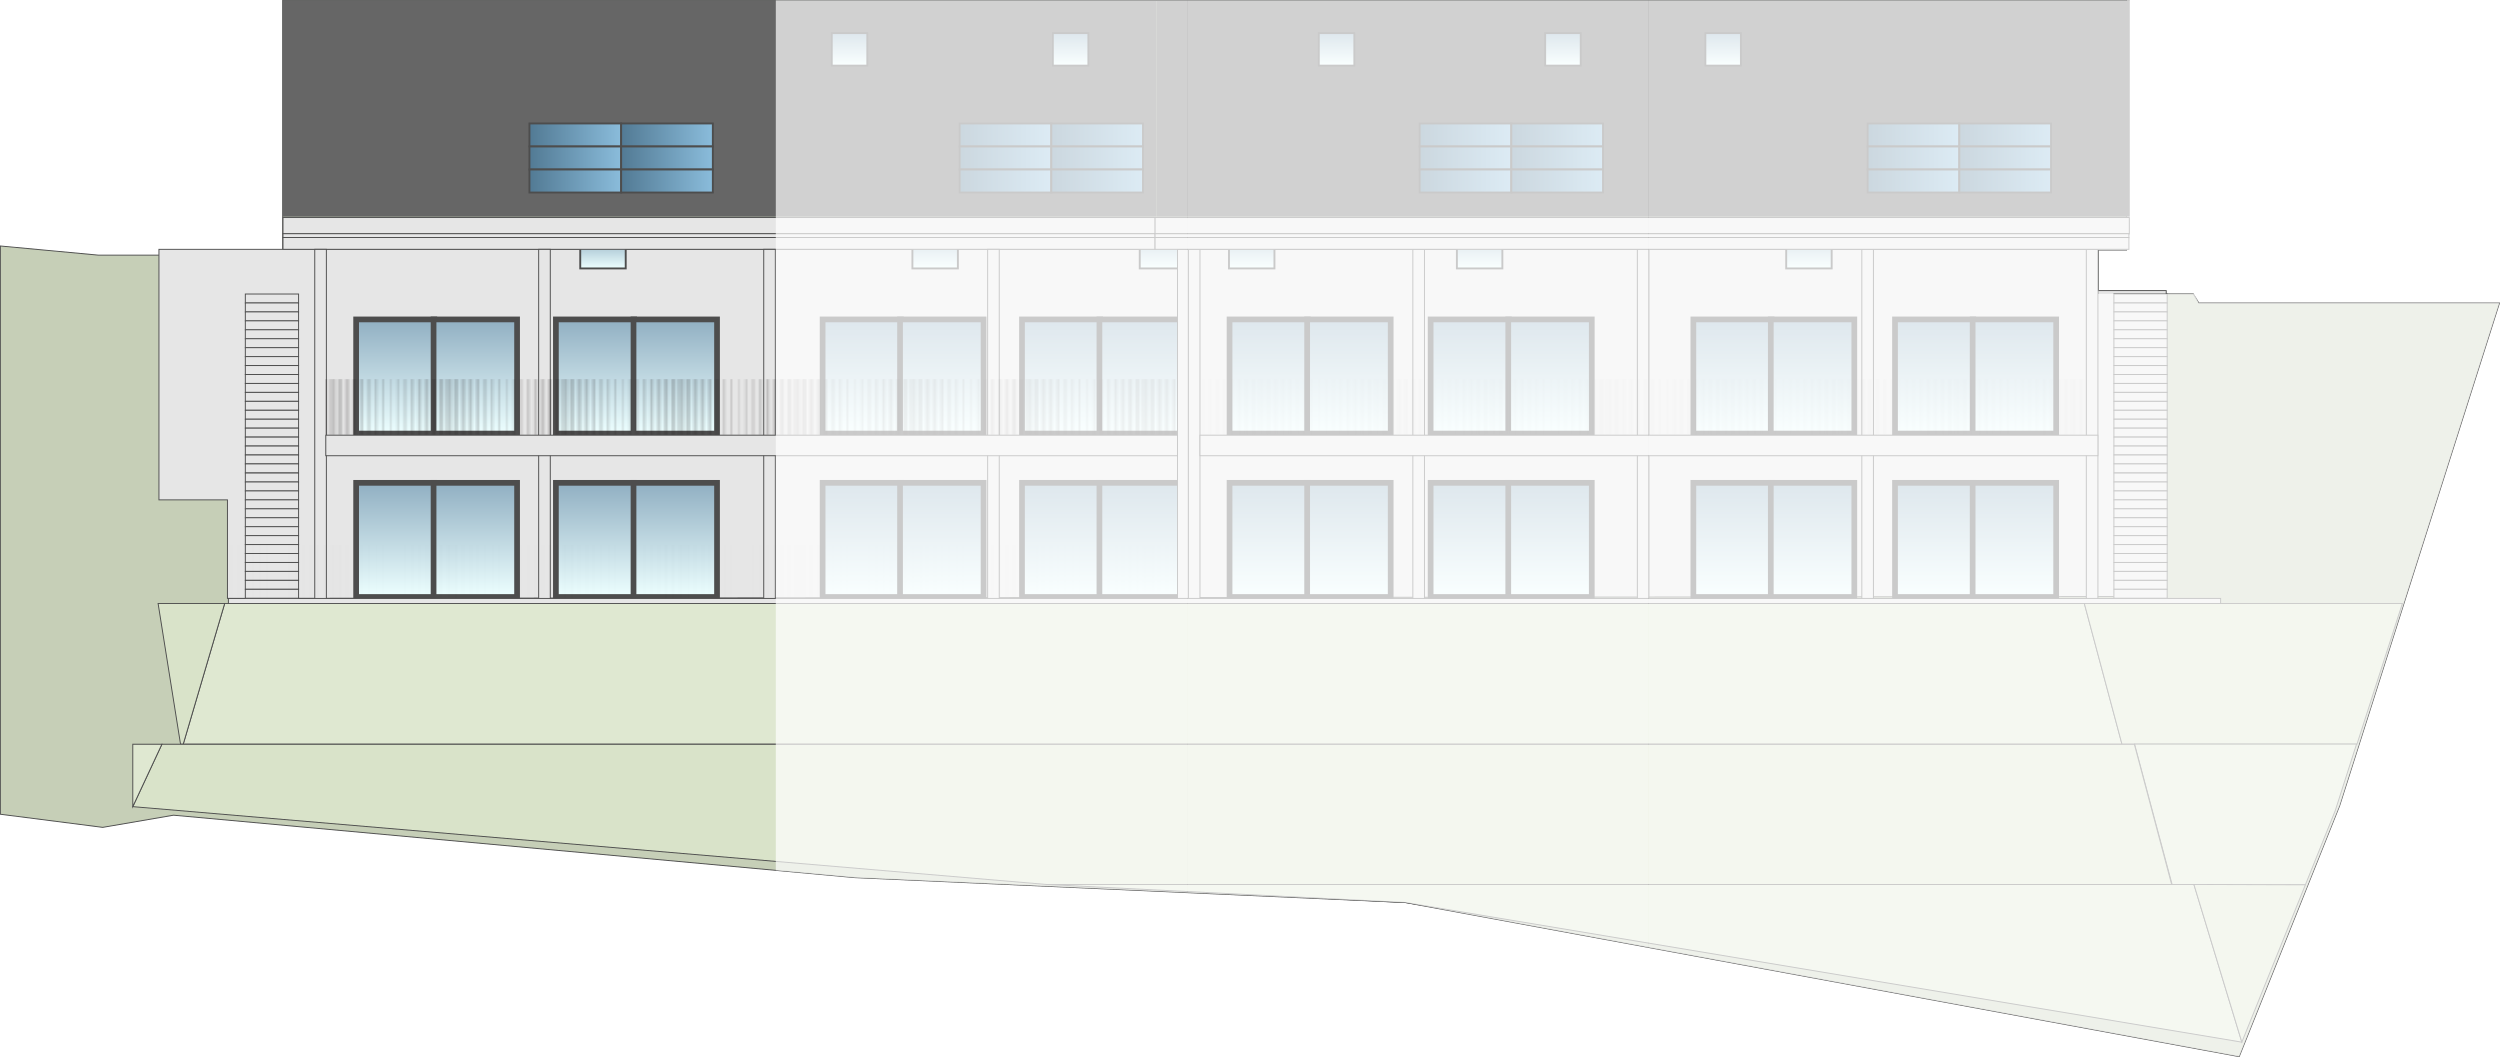 <?xml version="1.0" encoding="UTF-8"?>
<svg id="Ebene_2" data-name="Ebene 2" xmlns="http://www.w3.org/2000/svg" xmlns:xlink="http://www.w3.org/1999/xlink" viewBox="0 0 1314.1 555.6">
  <defs>
    <style>
      .cls-1, .cls-2, .cls-3, .cls-4, .cls-5, .cls-6, .cls-7, .cls-8, .cls-9, .cls-10, .cls-11 {
        fill: none;
      }

      .cls-12 {
        fill: #e6e6e6;
      }

      .cls-13 {
        fill: url(#Sfumatura_senza_nome_99);
      }

      .cls-13, .cls-2, .cls-14, .cls-15, .cls-16, .cls-17, .cls-18, .cls-19, .cls-20, .cls-21, .cls-22, .cls-23, .cls-24, .cls-25, .cls-26, .cls-27, .cls-28, .cls-29, .cls-30, .cls-31, .cls-32, .cls-33, .cls-34, .cls-35, .cls-36, .cls-37, .cls-38, .cls-39, .cls-40, .cls-41, .cls-42, .cls-43, .cls-44, .cls-45, .cls-46, .cls-47, .cls-48, .cls-49 {
        stroke: #4d4d4d;
        stroke-miterlimit: 10;
      }

      .cls-2, .cls-3, .cls-32, .cls-49 {
        stroke-width: .5px;
      }

      .cls-3, .cls-4, .cls-5, .cls-6, .cls-7, .cls-8, .cls-9, .cls-10, .cls-11 {
        stroke: #231f20;
      }

      .cls-4 {
        stroke-width: .8px;
      }

      .cls-5 {
        stroke-width: 1.2px;
      }

      .cls-50 {
        fill: #fff;
        opacity: .7;
      }

      .cls-51 {
        fill: #4d4d4d;
      }

      .cls-14 {
        fill: url(#Sfumatura_senza_nome_266-42);
      }

      .cls-15 {
        fill: url(#Sfumatura_senza_nome_266-43);
      }

      .cls-16 {
        fill: url(#Sfumatura_senza_nome_266-40);
      }

      .cls-17 {
        fill: url(#Sfumatura_senza_nome_266-41);
      }

      .cls-18 {
        fill: url(#Sfumatura_senza_nome_266-35);
      }

      .cls-19 {
        fill: url(#Sfumatura_senza_nome_266-37);
      }

      .cls-20 {
        fill: url(#Sfumatura_senza_nome_266-36);
      }

      .cls-21 {
        fill: url(#Sfumatura_senza_nome_266-39);
      }

      .cls-22 {
        fill: url(#Sfumatura_senza_nome_266-34);
      }

      .cls-23 {
        fill: url(#Sfumatura_senza_nome_266-38);
      }

      .cls-6 {
        stroke-width: 1.8px;
      }

      .cls-7 {
        stroke-width: 1.5px;
      }

      .cls-52 {
        fill: #c6cfb7;
      }

      .cls-24 {
        fill: url(#Sfumatura_senza_nome_99-4);
      }

      .cls-25 {
        fill: url(#Sfumatura_senza_nome_99-3);
      }

      .cls-26 {
        fill: url(#Sfumatura_senza_nome_99-6);
      }

      .cls-27 {
        fill: url(#Sfumatura_senza_nome_99-2);
      }

      .cls-28 {
        fill: url(#Sfumatura_senza_nome_99-9);
      }

      .cls-29 {
        fill: url(#Sfumatura_senza_nome_99-8);
      }

      .cls-30 {
        fill: url(#Sfumatura_senza_nome_99-7);
      }

      .cls-31 {
        fill: url(#Sfumatura_senza_nome_99-5);
      }

      .cls-32 {
        fill: #d9e3c9;
      }

      .cls-53 {
        fill: #666;
      }

      .cls-33 {
        fill: url(#Sfumatura_senza_nome_266);
      }

      .cls-9 {
        stroke-width: 2px;
      }

      .cls-10 {
        stroke-width: 2.2px;
      }

      .cls-34 {
        fill: url(#Sfumatura_senza_nome_99-21);
      }

      .cls-35 {
        fill: url(#Sfumatura_senza_nome_99-20);
      }

      .cls-36 {
        fill: url(#Sfumatura_senza_nome_99-22);
      }

      .cls-37 {
        fill: url(#Sfumatura_senza_nome_99-23);
      }

      .cls-38 {
        fill: url(#Sfumatura_senza_nome_99-24);
      }

      .cls-39 {
        fill: url(#Sfumatura_senza_nome_99-15);
      }

      .cls-40 {
        fill: url(#Sfumatura_senza_nome_99-16);
      }

      .cls-41 {
        fill: url(#Sfumatura_senza_nome_99-13);
      }

      .cls-42 {
        fill: url(#Sfumatura_senza_nome_99-14);
      }

      .cls-43 {
        fill: url(#Sfumatura_senza_nome_99-19);
      }

      .cls-44 {
        fill: url(#Sfumatura_senza_nome_99-17);
      }

      .cls-45 {
        fill: url(#Sfumatura_senza_nome_99-11);
      }

      .cls-46 {
        fill: url(#Sfumatura_senza_nome_99-12);
      }

      .cls-47 {
        fill: url(#Sfumatura_senza_nome_99-10);
      }

      .cls-48 {
        fill: url(#Sfumatura_senza_nome_99-18);
      }

      .cls-54 {
        fill: url(#Sfumatura_senza_nome_266-18);
      }

      .cls-55 {
        fill: url(#Sfumatura_senza_nome_266-19);
      }

      .cls-56 {
        fill: url(#Sfumatura_senza_nome_266-16);
      }

      .cls-57 {
        fill: url(#Sfumatura_senza_nome_266-17);
      }

      .cls-58 {
        fill: url(#Sfumatura_senza_nome_266-14);
      }

      .cls-59 {
        fill: url(#Sfumatura_senza_nome_266-15);
      }

      .cls-60 {
        fill: url(#Sfumatura_senza_nome_266-12);
      }

      .cls-61 {
        fill: url(#Sfumatura_senza_nome_266-13);
      }

      .cls-62 {
        fill: url(#Sfumatura_senza_nome_266-10);
      }

      .cls-63 {
        fill: url(#Sfumatura_senza_nome_266-11);
      }

      .cls-64 {
        fill: url(#Sfumatura_senza_nome_266-32);
      }

      .cls-65 {
        fill: url(#Sfumatura_senza_nome_266-33);
      }

      .cls-66 {
        fill: url(#Sfumatura_senza_nome_266-31);
      }

      .cls-67 {
        fill: url(#Sfumatura_senza_nome_266-30);
      }

      .cls-68 {
        fill: url(#Sfumatura_senza_nome_266-21);
      }

      .cls-69 {
        fill: url(#Sfumatura_senza_nome_266-20);
      }

      .cls-70 {
        fill: url(#Sfumatura_senza_nome_266-22);
      }

      .cls-71 {
        fill: url(#Sfumatura_senza_nome_266-26);
      }

      .cls-72 {
        fill: url(#Sfumatura_senza_nome_266-29);
      }

      .cls-73 {
        fill: url(#Sfumatura_senza_nome_266-28);
      }

      .cls-74 {
        fill: url(#Sfumatura_senza_nome_266-25);
      }

      .cls-75 {
        fill: url(#Sfumatura_senza_nome_266-27);
      }

      .cls-76 {
        fill: url(#Sfumatura_senza_nome_266-24);
      }

      .cls-77 {
        fill: url(#Sfumatura_senza_nome_266-23);
      }

      .cls-78 {
        fill: url(#Sfumatura_senza_nome_266-4);
      }

      .cls-79 {
        fill: url(#Sfumatura_senza_nome_266-3);
      }

      .cls-80 {
        fill: url(#Sfumatura_senza_nome_266-6);
      }

      .cls-81 {
        fill: url(#Sfumatura_senza_nome_266-5);
      }

      .cls-82 {
        fill: url(#Sfumatura_senza_nome_266-8);
      }

      .cls-83 {
        fill: url(#Sfumatura_senza_nome_266-7);
      }

      .cls-84 {
        fill: url(#Sfumatura_senza_nome_266-9);
      }

      .cls-85 {
        fill: url(#Sfumatura_senza_nome_266-2);
      }

      .cls-49 {
        fill: #dfe8d1;
      }

      .cls-11 {
        stroke-width: 2.5px;
      }

      .cls-86 {
        fill: url(#Ondulazione_linee_sottili);
        isolation: isolate;
        opacity: .2;
      }
    </style>
    <linearGradient id="Sfumatura_senza_nome_266" data-name="Sfumatura senza nome 266" x1="316.9" y1="141.1" x2="316.9" y2="124" gradientUnits="userSpaceOnUse">
      <stop offset="0" stop-color="#edffff"/>
      <stop offset="1" stop-color="#90afc2"/>
    </linearGradient>
    <linearGradient id="Sfumatura_senza_nome_266-2" data-name="Sfumatura senza nome 266" x1="207.7" y1="227.9" x2="207.7" y2="167.9" xlink:href="#Sfumatura_senza_nome_266"/>
    <linearGradient id="Sfumatura_senza_nome_266-3" data-name="Sfumatura senza nome 266" x1="249.9" y1="227.9" x2="249.9" y2="167.9" xlink:href="#Sfumatura_senza_nome_266"/>
    <linearGradient id="Sfumatura_senza_nome_266-4" data-name="Sfumatura senza nome 266" x1="312.8" y1="227.9" x2="312.8" y2="167.9" xlink:href="#Sfumatura_senza_nome_266"/>
    <linearGradient id="Sfumatura_senza_nome_266-5" data-name="Sfumatura senza nome 266" x1="355" y1="227.9" x2="355" y2="167.9" xlink:href="#Sfumatura_senza_nome_266"/>
    <linearGradient id="Sfumatura_senza_nome_266-6" data-name="Sfumatura senza nome 266" x1="452.9" y1="227.9" x2="452.9" y2="167.9" xlink:href="#Sfumatura_senza_nome_266"/>
    <linearGradient id="Sfumatura_senza_nome_266-7" data-name="Sfumatura senza nome 266" x1="495.1" y1="227.9" x2="495.1" y2="167.9" xlink:href="#Sfumatura_senza_nome_266"/>
    <linearGradient id="Sfumatura_senza_nome_266-8" data-name="Sfumatura senza nome 266" x1="557.7" y1="227.9" x2="557.7" y2="167.9" xlink:href="#Sfumatura_senza_nome_266"/>
    <linearGradient id="Sfumatura_senza_nome_266-9" data-name="Sfumatura senza nome 266" x1="599.9" y1="227.9" x2="599.9" y2="167.9" xlink:href="#Sfumatura_senza_nome_266"/>
    <linearGradient id="Sfumatura_senza_nome_266-10" data-name="Sfumatura senza nome 266" x1="666.8" y1="227.9" x2="666.8" y2="167.9" xlink:href="#Sfumatura_senza_nome_266"/>
    <linearGradient id="Sfumatura_senza_nome_266-11" data-name="Sfumatura senza nome 266" x1="709" y1="227.9" x2="709" y2="167.9" xlink:href="#Sfumatura_senza_nome_266"/>
    <linearGradient id="Sfumatura_senza_nome_266-12" data-name="Sfumatura senza nome 266" x1="772.6" y1="227.9" x2="772.6" y2="167.9" xlink:href="#Sfumatura_senza_nome_266"/>
    <linearGradient id="Sfumatura_senza_nome_266-13" data-name="Sfumatura senza nome 266" x1="814.7" y1="227.9" x2="814.7" y2="167.9" xlink:href="#Sfumatura_senza_nome_266"/>
    <linearGradient id="Sfumatura_senza_nome_266-14" data-name="Sfumatura senza nome 266" x1="910.6" y1="227.9" x2="910.6" y2="167.9" xlink:href="#Sfumatura_senza_nome_266"/>
    <linearGradient id="Sfumatura_senza_nome_266-15" data-name="Sfumatura senza nome 266" x1="952.8" y1="227.9" x2="952.8" y2="167.9" xlink:href="#Sfumatura_senza_nome_266"/>
    <linearGradient id="Sfumatura_senza_nome_266-16" data-name="Sfumatura senza nome 266" x1="1016.6" y1="227.9" x2="1016.6" y2="167.9" xlink:href="#Sfumatura_senza_nome_266"/>
    <linearGradient id="Sfumatura_senza_nome_266-17" data-name="Sfumatura senza nome 266" x1="1058.8" y1="227.9" x2="1058.8" y2="167.9" xlink:href="#Sfumatura_senza_nome_266"/>
    <linearGradient id="Sfumatura_senza_nome_266-18" data-name="Sfumatura senza nome 266" x1="207.7" y1="313.8" x2="207.7" y2="253.8" xlink:href="#Sfumatura_senza_nome_266"/>
    <linearGradient id="Sfumatura_senza_nome_266-19" data-name="Sfumatura senza nome 266" x1="249.9" y1="313.8" x2="249.9" y2="253.8" xlink:href="#Sfumatura_senza_nome_266"/>
    <linearGradient id="Sfumatura_senza_nome_266-20" data-name="Sfumatura senza nome 266" x1="312.8" y1="313.8" x2="312.8" y2="253.8" xlink:href="#Sfumatura_senza_nome_266"/>
    <linearGradient id="Sfumatura_senza_nome_266-21" data-name="Sfumatura senza nome 266" x1="355" y1="313.8" x2="355" y2="253.8" xlink:href="#Sfumatura_senza_nome_266"/>
    <linearGradient id="Sfumatura_senza_nome_266-22" data-name="Sfumatura senza nome 266" x1="452.9" y1="313.8" x2="452.9" y2="253.8" xlink:href="#Sfumatura_senza_nome_266"/>
    <linearGradient id="Sfumatura_senza_nome_266-23" data-name="Sfumatura senza nome 266" x1="495.1" y1="313.8" x2="495.1" y2="253.8" xlink:href="#Sfumatura_senza_nome_266"/>
    <linearGradient id="Sfumatura_senza_nome_266-24" data-name="Sfumatura senza nome 266" x1="557.7" y1="313.8" x2="557.7" y2="253.8" xlink:href="#Sfumatura_senza_nome_266"/>
    <linearGradient id="Sfumatura_senza_nome_266-25" data-name="Sfumatura senza nome 266" x1="599.9" y1="313.8" x2="599.9" y2="253.8" xlink:href="#Sfumatura_senza_nome_266"/>
    <linearGradient id="Sfumatura_senza_nome_266-26" data-name="Sfumatura senza nome 266" x1="666.8" y1="313.8" x2="666.8" y2="253.8" xlink:href="#Sfumatura_senza_nome_266"/>
    <linearGradient id="Sfumatura_senza_nome_266-27" data-name="Sfumatura senza nome 266" x1="709" y1="313.8" x2="709" y2="253.8" xlink:href="#Sfumatura_senza_nome_266"/>
    <linearGradient id="Sfumatura_senza_nome_266-28" data-name="Sfumatura senza nome 266" x1="772.6" y1="313.8" x2="772.6" y2="253.8" xlink:href="#Sfumatura_senza_nome_266"/>
    <linearGradient id="Sfumatura_senza_nome_266-29" data-name="Sfumatura senza nome 266" x1="814.7" y1="313.8" x2="814.7" y2="253.8" xlink:href="#Sfumatura_senza_nome_266"/>
    <linearGradient id="Sfumatura_senza_nome_266-30" data-name="Sfumatura senza nome 266" x1="910.6" y1="313.8" x2="910.6" y2="253.8" xlink:href="#Sfumatura_senza_nome_266"/>
    <linearGradient id="Sfumatura_senza_nome_266-31" data-name="Sfumatura senza nome 266" x1="952.8" y1="313.8" x2="952.8" y2="253.8" xlink:href="#Sfumatura_senza_nome_266"/>
    <linearGradient id="Sfumatura_senza_nome_266-32" data-name="Sfumatura senza nome 266" x1="1016.6" y1="313.8" x2="1016.6" y2="253.8" xlink:href="#Sfumatura_senza_nome_266"/>
    <linearGradient id="Sfumatura_senza_nome_266-33" data-name="Sfumatura senza nome 266" x1="1058.8" y1="313.8" x2="1058.8" y2="253.8" xlink:href="#Sfumatura_senza_nome_266"/>
    <linearGradient id="Sfumatura_senza_nome_266-34" data-name="Sfumatura senza nome 266" x1="491.6" x2="491.6" xlink:href="#Sfumatura_senza_nome_266"/>
    <linearGradient id="Sfumatura_senza_nome_266-35" data-name="Sfumatura senza nome 266" x1="611.1" x2="611.1" xlink:href="#Sfumatura_senza_nome_266"/>
    <linearGradient id="Sfumatura_senza_nome_266-36" data-name="Sfumatura senza nome 266" x1="658" x2="658" xlink:href="#Sfumatura_senza_nome_266"/>
    <linearGradient id="Sfumatura_senza_nome_266-37" data-name="Sfumatura senza nome 266" x1="777.8" x2="777.8" xlink:href="#Sfumatura_senza_nome_266"/>
    <linearGradient id="Sfumatura_senza_nome_266-38" data-name="Sfumatura senza nome 266" x1="950.8" x2="950.8" xlink:href="#Sfumatura_senza_nome_266"/>
    <linearGradient id="Sfumatura_senza_nome_99" data-name="Sfumatura senza nome 99" x1="278.3" y1="71" x2="326.5" y2="71" gradientUnits="userSpaceOnUse">
      <stop offset="0" stop-color="#527a94"/>
      <stop offset="1" stop-color="#8abcdb"/>
    </linearGradient>
    <linearGradient id="Sfumatura_senza_nome_99-2" data-name="Sfumatura senza nome 99" x1="326.5" x2="374.7" xlink:href="#Sfumatura_senza_nome_99"/>
    <linearGradient id="Sfumatura_senza_nome_99-3" data-name="Sfumatura senza nome 99" y1="83.1" y2="83.1" xlink:href="#Sfumatura_senza_nome_99"/>
    <linearGradient id="Sfumatura_senza_nome_99-4" data-name="Sfumatura senza nome 99" x1="326.5" y1="83.1" x2="374.7" y2="83.1" xlink:href="#Sfumatura_senza_nome_99"/>
    <linearGradient id="Sfumatura_senza_nome_99-5" data-name="Sfumatura senza nome 99" y1="95.2" y2="95.2" xlink:href="#Sfumatura_senza_nome_99"/>
    <linearGradient id="Sfumatura_senza_nome_99-6" data-name="Sfumatura senza nome 99" x1="326.5" y1="95.2" x2="374.7" y2="95.2" xlink:href="#Sfumatura_senza_nome_99"/>
    <linearGradient id="Sfumatura_senza_nome_99-7" data-name="Sfumatura senza nome 99" x1="504.4" x2="552.6" xlink:href="#Sfumatura_senza_nome_99"/>
    <linearGradient id="Sfumatura_senza_nome_99-8" data-name="Sfumatura senza nome 99" x1="552.6" x2="600.8" xlink:href="#Sfumatura_senza_nome_99"/>
    <linearGradient id="Sfumatura_senza_nome_99-9" data-name="Sfumatura senza nome 99" x1="504.4" y1="83.1" x2="552.6" y2="83.1" xlink:href="#Sfumatura_senza_nome_99"/>
    <linearGradient id="Sfumatura_senza_nome_99-10" data-name="Sfumatura senza nome 99" x1="552.6" y1="83.1" x2="600.8" y2="83.1" xlink:href="#Sfumatura_senza_nome_99"/>
    <linearGradient id="Sfumatura_senza_nome_99-11" data-name="Sfumatura senza nome 99" x1="504.4" y1="95.2" x2="552.6" y2="95.2" xlink:href="#Sfumatura_senza_nome_99"/>
    <linearGradient id="Sfumatura_senza_nome_99-12" data-name="Sfumatura senza nome 99" x1="552.6" y1="95.2" x2="600.8" y2="95.2" xlink:href="#Sfumatura_senza_nome_99"/>
    <linearGradient id="Sfumatura_senza_nome_99-13" data-name="Sfumatura senza nome 99" x1="746.2" x2="794.4" xlink:href="#Sfumatura_senza_nome_99"/>
    <linearGradient id="Sfumatura_senza_nome_99-14" data-name="Sfumatura senza nome 99" x1="794.4" x2="842.5" xlink:href="#Sfumatura_senza_nome_99"/>
    <linearGradient id="Sfumatura_senza_nome_99-15" data-name="Sfumatura senza nome 99" x1="746.2" y1="83.1" x2="794.4" y2="83.1" xlink:href="#Sfumatura_senza_nome_99"/>
    <linearGradient id="Sfumatura_senza_nome_99-16" data-name="Sfumatura senza nome 99" x1="794.4" y1="83.1" x2="842.5" y2="83.1" xlink:href="#Sfumatura_senza_nome_99"/>
    <linearGradient id="Sfumatura_senza_nome_99-17" data-name="Sfumatura senza nome 99" x1="746.2" y1="95.2" x2="794.4" y2="95.2" xlink:href="#Sfumatura_senza_nome_99"/>
    <linearGradient id="Sfumatura_senza_nome_99-18" data-name="Sfumatura senza nome 99" x1="794.4" y1="95.2" x2="842.5" y2="95.2" xlink:href="#Sfumatura_senza_nome_99"/>
    <linearGradient id="Sfumatura_senza_nome_99-19" data-name="Sfumatura senza nome 99" x1="981.7" x2="1029.9" xlink:href="#Sfumatura_senza_nome_99"/>
    <linearGradient id="Sfumatura_senza_nome_99-20" data-name="Sfumatura senza nome 99" x1="1029.9" x2="1078.1" xlink:href="#Sfumatura_senza_nome_99"/>
    <linearGradient id="Sfumatura_senza_nome_99-21" data-name="Sfumatura senza nome 99" x1="981.7" y1="83.1" x2="1029.9" y2="83.1" xlink:href="#Sfumatura_senza_nome_99"/>
    <linearGradient id="Sfumatura_senza_nome_99-22" data-name="Sfumatura senza nome 99" x1="1029.9" y1="83.1" x2="1078.1" y2="83.1" xlink:href="#Sfumatura_senza_nome_99"/>
    <linearGradient id="Sfumatura_senza_nome_99-23" data-name="Sfumatura senza nome 99" x1="981.7" y1="95.2" x2="1029.9" y2="95.2" xlink:href="#Sfumatura_senza_nome_99"/>
    <linearGradient id="Sfumatura_senza_nome_99-24" data-name="Sfumatura senza nome 99" x1="1029.9" y1="95.2" x2="1078.1" y2="95.2" xlink:href="#Sfumatura_senza_nome_99"/>
    <linearGradient id="Sfumatura_senza_nome_266-39" data-name="Sfumatura senza nome 266" x1="446.5" y1="34.5" x2="446.5" y2="17.4" xlink:href="#Sfumatura_senza_nome_266"/>
    <linearGradient id="Sfumatura_senza_nome_266-40" data-name="Sfumatura senza nome 266" x1="562.8" y1="34.5" x2="562.8" y2="17.4" xlink:href="#Sfumatura_senza_nome_266"/>
    <linearGradient id="Sfumatura_senza_nome_266-41" data-name="Sfumatura senza nome 266" x1="702.5" y1="34.5" x2="702.5" y2="17.4" xlink:href="#Sfumatura_senza_nome_266"/>
    <linearGradient id="Sfumatura_senza_nome_266-42" data-name="Sfumatura senza nome 266" x1="821.6" y1="34.5" x2="821.6" y2="17.4" xlink:href="#Sfumatura_senza_nome_266"/>
    <linearGradient id="Sfumatura_senza_nome_266-43" data-name="Sfumatura senza nome 266" x1="905.8" y1="34.5" x2="905.8" y2="17.4" xlink:href="#Sfumatura_senza_nome_266"/>
    <pattern id="Ondulazione_linee_sottili" data-name="Ondulazione linee sottili" x="0" y="0" width="60.8" height="72" patternTransform="translate(-313.1 -828.5)" patternUnits="userSpaceOnUse" viewBox="0 0 60.8 72">
      <g>
        <rect class="cls-1" width="60.8" height="72"/>
        <line class="cls-11" x1="60.8" x2="60.8" y2="72"/>
        <g>
          <line class="cls-3" x1="30.4" x2="30.4" y2="72"/>
          <line class="cls-4" x1="26.6" x2="26.6" y2="72"/>
          <line class="cls-8" x1="22.8" x2="22.8" y2="72"/>
          <line class="cls-5" x1="19" x2="19" y2="72"/>
          <line class="cls-7" x1="15.2" x2="15.2" y2="72"/>
          <line class="cls-6" x1="11.4" x2="11.4" y2="72"/>
          <line class="cls-9" x1="7.6" x2="7.6" y2="72"/>
          <line class="cls-10" x1="3.8" x2="3.8" y2="72"/>
          <line class="cls-11" y2="72"/>
          <line class="cls-4" x1="34.2" x2="34.2" y2="72"/>
          <line class="cls-8" x1="38" x2="38" y2="72"/>
          <line class="cls-5" x1="41.8" x2="41.8" y2="72"/>
          <line class="cls-7" x1="45.6" x2="45.6" y2="72"/>
          <line class="cls-6" x1="49.4" x2="49.4" y2="72"/>
          <line class="cls-9" x1="53.2" x2="53.2" y2="72"/>
          <line class="cls-10" x1="57" x2="57" y2="72"/>
          <line class="cls-11" x1="60.8" x2="60.8" y2="72"/>
        </g>
        <line class="cls-11" y2="72"/>
      </g>
    </pattern>
  </defs>
  <g id="COVERS">
    <g>
      <polygon class="cls-52" points="1103 154.5 1152.9 154.5 1155.8 159.3 1313.8 159.3 1229.8 423.5 1177 555.4 738.7 474.4 449.2 461.3 91.2 428.5 54 434.9 .2 428 .2 129.3 51.6 134.1 148.6 134.1 148.6 .2 1117.8 .2 1117.8 131.4 1103 131.4 1103 154.5"/>
      <polygon class="cls-2" points="1103 154.5 1152.9 154.5 1155.8 159.3 1313.8 159.3 1229.8 423.5 1177 555.4 738.7 474.4 449.2 461.3 91.2 428.5 54 434.9 .2 428 .2 129.3 51.6 134.1 148.6 134.1 148.6 .2 1117.8 .2 1117.8 131.4 1103 131.4 1103 154.5"/>
      <g>
        <polygon class="cls-12" points="119.5 262.8 83.5 262.8 83.5 131 1102.6 131 1102.6 152.7 1138.6 152.7 1138.6 313.6 119.5 314.6 119.5 262.8"/>
        <path class="cls-51" d="M1102.4,131.3v21.7h36v160.3l-1018.6,1v-51.8h-36v-131.2h1018.6M1102.9,130.8H83.3v132.2h36v51.8l1019.6-1v-161.3h-36v-21.7h0Z"/>
      </g>
      <rect class="cls-33" x="305" y="124" width="23.9" height="17.1"/>
      <g>
        <rect class="cls-85" x="187.2" y="167.9" width="41.1" height="60"/>
        <path class="cls-51" d="M226.8,169.4v57h-38.1v-57h38.1M229.8,166.4h-44.1v63h44.1v-63h0Z"/>
      </g>
      <g>
        <rect class="cls-79" x="227.9" y="167.9" width="43.9" height="60"/>
        <path class="cls-51" d="M270.3,169.4v57h-40.9v-57h40.9M273.3,166.4h-46.9v63h46.9v-63h0Z"/>
      </g>
      <g>
        <rect class="cls-78" x="292.2" y="167.9" width="41.1" height="60"/>
        <path class="cls-51" d="M331.8,169.4v57h-38.1v-57h38.1M334.8,166.4h-44.1v63h44.1v-63h0Z"/>
      </g>
      <g>
        <rect class="cls-81" x="333" y="167.9" width="43.9" height="60"/>
        <path class="cls-51" d="M375.4,169.4v57h-40.9v-57h40.9M378.4,166.4h-46.9v63h46.9v-63h0Z"/>
      </g>
      <g>
        <rect class="cls-80" x="432.4" y="167.9" width="41.1" height="60"/>
        <path class="cls-51" d="M472,169.4v57h-38.1v-57h38.1M475,166.4h-44.1v63h44.1v-63h0Z"/>
      </g>
      <g>
        <rect class="cls-83" x="473.1" y="167.9" width="43.9" height="60"/>
        <path class="cls-51" d="M515.5,169.4v57h-40.9v-57h40.9M518.5,166.4h-46.9v63h46.9v-63h0Z"/>
      </g>
      <g>
        <rect class="cls-82" x="537.2" y="167.9" width="41.1" height="60"/>
        <path class="cls-51" d="M576.8,169.4v57h-38.1v-57h38.1M579.8,166.4h-44.1v63h44.1v-63h0Z"/>
      </g>
      <g>
        <rect class="cls-84" x="577.9" y="167.9" width="43.9" height="60"/>
        <path class="cls-51" d="M620.3,169.4v57h-40.9v-57h40.9M623.3,166.4h-46.9v63h46.9v-63h0Z"/>
      </g>
      <g>
        <rect class="cls-62" x="646.3" y="167.9" width="41.1" height="60"/>
        <path class="cls-51" d="M685.9,169.4v57h-38.1v-57h38.1M688.9,166.4h-44.1v63h44.1v-63h0Z"/>
      </g>
      <g>
        <rect class="cls-63" x="687.1" y="167.9" width="43.9" height="60"/>
        <path class="cls-51" d="M729.5,169.4v57h-40.9v-57h40.9M732.5,166.4h-46.9v63h46.9v-63h0Z"/>
      </g>
      <g>
        <rect class="cls-60" x="752" y="167.9" width="41.1" height="60"/>
        <path class="cls-51" d="M791.6,169.4v57h-38.1v-57h38.1M794.6,166.4h-44.1v63h44.1v-63h0Z"/>
      </g>
      <g>
        <rect class="cls-61" x="792.8" y="167.9" width="43.9" height="60"/>
        <path class="cls-51" d="M835.2,169.4v57h-40.9v-57h40.9M838.2,166.4h-46.9v63h46.9v-63h0Z"/>
      </g>
      <g>
        <rect class="cls-58" x="890.1" y="167.9" width="41.1" height="60"/>
        <path class="cls-51" d="M929.7,169.4v57h-38.1v-57h38.1M932.7,166.4h-44.1v63h44.1v-63h0Z"/>
      </g>
      <g>
        <rect class="cls-59" x="930.8" y="167.9" width="43.9" height="60"/>
        <path class="cls-51" d="M973.2,169.4v57h-40.9v-57h40.9M976.2,166.4h-46.9v63h46.9v-63h0Z"/>
      </g>
      <g>
        <rect class="cls-56" x="996.1" y="167.9" width="41.1" height="60"/>
        <path class="cls-51" d="M1035.7,169.4v57h-38.1v-57h38.1M1038.7,166.4h-44.1v63h44.1v-63h0Z"/>
      </g>
      <g>
        <rect class="cls-57" x="1036.8" y="167.9" width="43.9" height="60"/>
        <path class="cls-51" d="M1079.3,169.4v57h-40.9v-57h40.9M1082.3,166.4h-46.9v63h46.9v-63h0Z"/>
      </g>
      <g>
        <rect class="cls-54" x="187.2" y="253.8" width="41.1" height="60"/>
        <path class="cls-51" d="M226.8,255.3v57h-38.1v-57h38.1M229.8,252.3h-44.1v63h44.1v-63h0Z"/>
      </g>
      <g>
        <rect class="cls-55" x="227.9" y="253.8" width="43.9" height="60"/>
        <path class="cls-51" d="M270.3,255.3v57h-40.9v-57h40.9M273.3,252.3h-46.9v63h46.9v-63h0Z"/>
      </g>
      <g>
        <rect class="cls-69" x="292.2" y="253.8" width="41.1" height="60"/>
        <path class="cls-51" d="M331.8,255.3v57h-38.1v-57h38.1M334.8,252.3h-44.1v63h44.1v-63h0Z"/>
      </g>
      <g>
        <rect class="cls-68" x="333" y="253.8" width="43.9" height="60"/>
        <path class="cls-51" d="M375.4,255.3v57h-40.9v-57h40.9M378.4,252.3h-46.9v63h46.9v-63h0Z"/>
      </g>
      <g>
        <rect class="cls-70" x="432.4" y="253.8" width="41.1" height="60"/>
        <path class="cls-51" d="M472,255.3v57h-38.1v-57h38.1M475,252.3h-44.1v63h44.1v-63h0Z"/>
      </g>
      <g>
        <rect class="cls-77" x="473.1" y="253.8" width="43.9" height="60"/>
        <path class="cls-51" d="M515.5,255.3v57h-40.9v-57h40.9M518.5,252.3h-46.9v63h46.9v-63h0Z"/>
      </g>
      <g>
        <rect class="cls-76" x="537.2" y="253.8" width="41.1" height="60"/>
        <path class="cls-51" d="M576.8,255.3v57h-38.1v-57h38.1M579.8,252.3h-44.1v63h44.1v-63h0Z"/>
      </g>
      <g>
        <rect class="cls-74" x="577.9" y="253.8" width="43.9" height="60"/>
        <path class="cls-51" d="M620.3,255.3v57h-40.9v-57h40.9M623.3,252.3h-46.9v63h46.9v-63h0Z"/>
      </g>
      <g>
        <rect class="cls-71" x="646.3" y="253.8" width="41.1" height="60"/>
        <path class="cls-51" d="M685.9,255.3v57h-38.1v-57h38.1M688.9,252.3h-44.1v63h44.1v-63h0Z"/>
      </g>
      <g>
        <rect class="cls-75" x="687.1" y="253.8" width="43.9" height="60"/>
        <path class="cls-51" d="M729.5,255.3v57h-40.9v-57h40.9M732.5,252.3h-46.9v63h46.9v-63h0Z"/>
      </g>
      <g>
        <rect class="cls-73" x="752" y="253.8" width="41.1" height="60"/>
        <path class="cls-51" d="M791.6,255.3v57h-38.1v-57h38.1M794.6,252.3h-44.1v63h44.1v-63h0Z"/>
      </g>
      <g>
        <rect class="cls-72" x="792.8" y="253.8" width="43.9" height="60"/>
        <path class="cls-51" d="M835.2,255.3v57h-40.9v-57h40.9M838.2,252.3h-46.9v63h46.9v-63h0Z"/>
      </g>
      <g>
        <rect class="cls-67" x="890.1" y="253.8" width="41.1" height="60"/>
        <path class="cls-51" d="M929.7,255.3v57h-38.1v-57h38.1M932.7,252.3h-44.1v63h44.1v-63h0Z"/>
      </g>
      <g>
        <rect class="cls-66" x="930.8" y="253.8" width="43.9" height="60"/>
        <path class="cls-51" d="M973.2,255.3v57h-40.9v-57h40.9M976.2,252.3h-46.9v63h46.9v-63h0Z"/>
      </g>
      <g>
        <rect class="cls-64" x="996.1" y="253.8" width="41.1" height="60"/>
        <path class="cls-51" d="M1035.7,255.3v57h-38.1v-57h38.1M1038.7,252.3h-44.1v63h44.1v-63h0Z"/>
      </g>
      <g>
        <rect class="cls-65" x="1036.8" y="253.8" width="43.9" height="60"/>
        <path class="cls-51" d="M1079.3,255.3v57h-40.9v-57h40.9M1082.3,252.3h-46.9v63h46.9v-63h0Z"/>
      </g>
      <rect class="cls-22" x="479.6" y="124" width="23.9" height="17.1"/>
      <rect class="cls-18" x="599.1" y="124" width="23.9" height="17.1"/>
      <rect class="cls-20" x="646" y="124" width="23.9" height="17.1"/>
      <rect class="cls-19" x="765.8" y="124" width="23.9" height="17.1"/>
      <rect class="cls-23" x="938.9" y="124" width="23.9" height="17.1"/>
      <g>
        <rect class="cls-12" x="148.7" y="114.3" width="458.5" height="8.6"/>
        <path class="cls-51" d="M607,114.6v8.1H149v-8.1h458M607.5,114.1H148.5v9.1h459v-9.1h0Z"/>
      </g>
      <g>
        <rect class="cls-12" x="148.7" y="122.9" width="458.4" height="2.1"/>
        <path class="cls-51" d="M606.9,123.1v1.6H149v-1.6h457.9M607.4,122.6H148.5v2.6h458.9v-2.6h0Z"/>
      </g>
      <g>
        <rect class="cls-12" x="148.7" y="124.9" width="458.4" height="6.2"/>
        <path class="cls-51" d="M606.9,125.1v5.7H149v-5.7h457.9M607.4,124.6H148.5v6.7h458.9v-6.7h0Z"/>
      </g>
      <g>
        <rect class="cls-12" x="283.1" y="131.1" width="6.1" height="184"/>
        <path class="cls-51" d="M289,131.3v183.5h-5.6v-183.5h5.6M289.5,130.8h-6.6v184.5h6.6v-184.5h0Z"/>
      </g>
      <g>
        <rect class="cls-12" x="165.4" y="131.1" width="6.1" height="184"/>
        <path class="cls-51" d="M171.3,131.3v183.5h-5.6v-183.5h5.6M171.8,130.8h-6.6v184.5h6.6v-184.5h0Z"/>
      </g>
      <g>
        <rect class="cls-12" x="401.4" y="131.1" width="6.1" height="184"/>
        <path class="cls-51" d="M407.3,131.3v183.5h-5.6v-183.5h5.6M407.8,130.8h-6.6v184.5h6.6v-184.5h0Z"/>
      </g>
      <g>
        <rect class="cls-12" x="519.1" y="131.1" width="6.1" height="184"/>
        <path class="cls-51" d="M525,131.3v183.5h-5.6v-183.5h5.6M525.5,130.8h-6.6v184.5h6.6v-184.5h0Z"/>
      </g>
      <g>
        <rect class="cls-12" x="618.9" y="131.1" width="6.1" height="184"/>
        <path class="cls-51" d="M624.8,131.3v183.5h-5.6v-183.5h5.6M625.3,130.8h-6.6v184.5h6.6v-184.5h0Z"/>
      </g>
      <g>
        <rect class="cls-12" x="624.6" y="131.1" width="6.1" height="184"/>
        <path class="cls-51" d="M630.5,131.3v183.5h-5.6v-183.5h5.6M631,130.8h-6.6v184.5h6.6v-184.5h0Z"/>
      </g>
      <g>
        <rect class="cls-12" x="742.6" y="131.1" width="6.1" height="184"/>
        <path class="cls-51" d="M748.5,131.3v183.5h-5.6v-183.5h5.6M749,130.8h-6.6v184.5h6.6v-184.5h0Z"/>
      </g>
      <g>
        <rect class="cls-12" x="860.6" y="131.1" width="6.1" height="184"/>
        <path class="cls-51" d="M866.5,131.3v183.5h-5.6v-183.5h5.6M867,130.8h-6.6v184.5h6.6v-184.5h0Z"/>
      </g>
      <g>
        <rect class="cls-12" x="978.6" y="131.1" width="6.1" height="184"/>
        <path class="cls-51" d="M984.5,131.3v183.5h-5.6v-183.5h5.6M985,130.8h-6.6v184.5h6.6v-184.5h0Z"/>
      </g>
      <g>
        <rect class="cls-12" x="1096.6" y="131.1" width="6.1" height="184"/>
        <path class="cls-51" d="M1102.5,131.3v183.5h-5.6v-183.5h5.6M1103,130.8h-6.6v184.5h6.6v-184.5h0Z"/>
      </g>
      <g>
        <rect class="cls-12" x="607.1" y="114.3" width="512.1" height="8.6"/>
        <path class="cls-51" d="M1119,114.6v8.1h-511.6v-8.1h511.6M1119.5,114.1h-512.6v9.1h512.6v-9.1h0Z"/>
      </g>
      <g>
        <rect class="cls-12" x="607.1" y="122.9" width="511.9" height="2.1"/>
        <path class="cls-51" d="M1118.8,123.1v1.6h-511.4v-1.6h511.4M1119.3,122.6h-512.4v2.6h512.4v-2.6h0Z"/>
      </g>
      <g>
        <rect class="cls-12" x="607.1" y="124.9" width="511.9" height="6.2"/>
        <path class="cls-51" d="M1118.8,125.1v5.7h-511.4v-5.7h511.4M1119.3,124.6h-512.4v6.7h512.4v-6.7h0Z"/>
      </g>
      <g>
        <rect class="cls-12" x="171.2" y="228.7" width="447.7" height="10.8"/>
        <path class="cls-51" d="M618.7,229v10.3H171.5v-10.3h447.2M619.2,228.5H171v11.3h448.2v-11.3h0Z"/>
      </g>
      <g>
        <rect class="cls-12" x="630.8" y="228.7" width="472" height="10.8"/>
        <path class="cls-51" d="M1102.5,229v10.3h-471.5v-10.3h471.5M1103,228.5h-472.5v11.3h472.5v-11.3h0Z"/>
      </g>
      <g>
        <rect class="cls-12" x="120" y="314.6" width="1047.2" height="3.2"/>
        <path class="cls-51" d="M1167,314.8v2.7H120.3v-2.7h1046.7M1167.5,314.3H119.8v3.7h1047.7v-3.7h0Z"/>
      </g>
      <rect class="cls-53" x="148.6" y=".2" width="459.2" height="113.7"/>
      <g>
        <rect class="cls-13" x="278.3" y="64.9" width="48.2" height="12.1"/>
        <rect class="cls-27" x="326.5" y="64.9" width="48.2" height="12.1"/>
        <rect class="cls-25" x="278.3" y="77" width="48.2" height="12.1"/>
        <rect class="cls-24" x="326.5" y="77" width="48.2" height="12.1"/>
        <rect class="cls-31" x="278.3" y="89.1" width="48.2" height="12.1"/>
        <rect class="cls-26" x="326.5" y="89.1" width="48.2" height="12.1"/>
      </g>
      <g>
        <rect class="cls-30" x="504.4" y="64.9" width="48.2" height="12.1"/>
        <rect class="cls-29" x="552.6" y="64.9" width="48.2" height="12.1"/>
        <rect class="cls-28" x="504.4" y="77" width="48.2" height="12.1"/>
        <rect class="cls-47" x="552.6" y="77" width="48.2" height="12.1"/>
        <rect class="cls-45" x="504.4" y="89.1" width="48.2" height="12.1"/>
        <rect class="cls-46" x="552.6" y="89.1" width="48.2" height="12.1"/>
      </g>
      <rect class="cls-53" x="607.8" y=".2" width="511.7" height="113.7"/>
      <g>
        <rect class="cls-41" x="746.2" y="64.9" width="48.2" height="12.1"/>
        <rect class="cls-42" x="794.4" y="64.9" width="48.2" height="12.1"/>
        <rect class="cls-39" x="746.2" y="77" width="48.2" height="12.1"/>
        <rect class="cls-40" x="794.4" y="77" width="48.2" height="12.1"/>
        <rect class="cls-44" x="746.2" y="89.1" width="48.2" height="12.1"/>
        <rect class="cls-48" x="794.4" y="89.1" width="48.2" height="12.1"/>
      </g>
      <g>
        <rect class="cls-43" x="981.7" y="64.9" width="48.2" height="12.1"/>
        <rect class="cls-35" x="1029.9" y="64.9" width="48.2" height="12.1"/>
        <rect class="cls-34" x="981.7" y="77" width="48.2" height="12.1"/>
        <rect class="cls-36" x="1029.9" y="77" width="48.2" height="12.1"/>
        <rect class="cls-37" x="981.7" y="89.1" width="48.2" height="12.1"/>
        <rect class="cls-38" x="1029.9" y="89.1" width="48.2" height="12.1"/>
      </g>
      <rect class="cls-21" x="437.2" y="17.4" width="18.7" height="17.1"/>
      <rect class="cls-16" x="553.4" y="17.4" width="18.7" height="17.1"/>
      <rect class="cls-17" x="693.2" y="17.4" width="18.7" height="17.1"/>
      <rect class="cls-14" x="812.2" y="17.4" width="18.7" height="17.1"/>
      <rect class="cls-15" x="896.4" y="17.4" width="18.7" height="17.1"/>
      <rect class="cls-86" x="171" y="199.3" width="448.2" height="29.2"/>
      <rect class="cls-86" x="631.7" y="199.3" width="464.1" height="29.2"/>
      <g>
        <g>
          <rect class="cls-12" x="128.9" y="154.5" width="28" height="4.7"/>
          <path class="cls-51" d="M156.7,154.8v4.2h-27.5v-4.2h27.5M157.2,154.3h-28.5v5.2h28.5v-5.2h0Z"/>
        </g>
        <g>
          <rect class="cls-12" x="128.9" y="159.2" width="28" height="4.7"/>
          <path class="cls-51" d="M156.7,159.5v4.2h-27.5v-4.2h27.5M157.2,159h-28.5v5.2h28.5v-5.2h0Z"/>
        </g>
        <g>
          <rect class="cls-12" x="128.9" y="163.9" width="28" height="4.7"/>
          <path class="cls-51" d="M156.7,164.2v4.2h-27.5v-4.2h27.5M157.2,163.7h-28.5v5.2h28.5v-5.2h0Z"/>
        </g>
        <g>
          <rect class="cls-12" x="128.9" y="168.6" width="28" height="4.7"/>
          <path class="cls-51" d="M156.7,168.9v4.2h-27.5v-4.2h27.5M157.2,168.4h-28.5v5.2h28.5v-5.2h0Z"/>
        </g>
        <g>
          <rect class="cls-12" x="128.9" y="173.3" width="28" height="4.7"/>
          <path class="cls-51" d="M156.7,173.6v4.2h-27.5v-4.2h27.5M157.2,173.1h-28.5v5.2h28.5v-5.2h0Z"/>
        </g>
        <g>
          <rect class="cls-12" x="128.9" y="178" width="28" height="4.7"/>
          <path class="cls-51" d="M156.7,178.3v4.2h-27.5v-4.2h27.5M157.2,177.8h-28.5v5.2h28.5v-5.2h0Z"/>
        </g>
        <g>
          <rect class="cls-12" x="128.9" y="182.7" width="28" height="4.7"/>
          <path class="cls-51" d="M156.7,183v4.2h-27.5v-4.2h27.5M157.2,182.5h-28.5v5.2h28.5v-5.2h0Z"/>
        </g>
        <g>
          <rect class="cls-12" x="128.9" y="187.4" width="28" height="4.7"/>
          <path class="cls-51" d="M156.7,187.7v4.2h-27.5v-4.2h27.5M157.2,187.2h-28.5v5.2h28.5v-5.2h0Z"/>
        </g>
        <g>
          <rect class="cls-12" x="128.9" y="192.2" width="28" height="4.7"/>
          <path class="cls-51" d="M156.7,192.4v4.2h-27.5v-4.2h27.5M157.2,191.9h-28.5v5.2h28.5v-5.2h0Z"/>
        </g>
        <g>
          <rect class="cls-12" x="128.9" y="196.9" width="28" height="4.7"/>
          <path class="cls-51" d="M156.7,197.1v4.2h-27.5v-4.2h27.5M157.2,196.6h-28.5v5.2h28.5v-5.2h0Z"/>
        </g>
        <g>
          <rect class="cls-12" x="128.9" y="201.6" width="28" height="4.7"/>
          <path class="cls-51" d="M156.7,201.8v4.2h-27.5v-4.2h27.5M157.2,201.3h-28.5v5.2h28.5v-5.2h0Z"/>
        </g>
        <g>
          <rect class="cls-12" x="128.9" y="206.3" width="28" height="4.7"/>
          <path class="cls-51" d="M156.7,206.5v4.2h-27.5v-4.2h27.5M157.2,206h-28.5v5.2h28.5v-5.2h0Z"/>
        </g>
        <g>
          <rect class="cls-12" x="128.9" y="211" width="28" height="4.7"/>
          <path class="cls-51" d="M156.7,211.2v4.2h-27.5v-4.2h27.5M157.2,210.7h-28.5v5.2h28.5v-5.2h0Z"/>
        </g>
        <g>
          <rect class="cls-12" x="128.9" y="215.7" width="28" height="4.7"/>
          <path class="cls-51" d="M156.7,215.9v4.2h-27.5v-4.2h27.5M157.2,215.4h-28.5v5.2h28.5v-5.2h0Z"/>
        </g>
        <g>
          <rect class="cls-12" x="128.9" y="220.4" width="28" height="4.7"/>
          <path class="cls-51" d="M156.7,220.6v4.2h-27.5v-4.2h27.5M157.2,220.1h-28.5v5.2h28.5v-5.2h0Z"/>
        </g>
        <g>
          <rect class="cls-12" x="128.9" y="225.1" width="28" height="4.7"/>
          <path class="cls-51" d="M156.7,225.3v4.2h-27.5v-4.2h27.5M157.2,224.8h-28.5v5.2h28.5v-5.2h0Z"/>
        </g>
        <g>
          <rect class="cls-12" x="128.9" y="229.8" width="28" height="4.7"/>
          <path class="cls-51" d="M156.7,230v4.2h-27.5v-4.2h27.5M157.2,229.5h-28.5v5.2h28.5v-5.2h0Z"/>
        </g>
        <g>
          <rect class="cls-12" x="128.9" y="234.5" width="28" height="4.7"/>
          <path class="cls-51" d="M156.7,234.7v4.2h-27.5v-4.2h27.5M157.2,234.2h-28.5v5.2h28.5v-5.2h0Z"/>
        </g>
        <g>
          <rect class="cls-12" x="128.9" y="239.2" width="28" height="4.7"/>
          <path class="cls-51" d="M156.7,239.4v4.2h-27.5v-4.2h27.5M157.2,238.9h-28.5v5.2h28.5v-5.2h0Z"/>
        </g>
        <g>
          <rect class="cls-12" x="128.9" y="243.9" width="28" height="4.7"/>
          <path class="cls-51" d="M156.7,244.1v4.2h-27.5v-4.2h27.5M157.2,243.6h-28.5v5.2h28.5v-5.2h0Z"/>
        </g>
        <g>
          <rect class="cls-12" x="128.9" y="248.6" width="28" height="4.7"/>
          <path class="cls-51" d="M156.7,248.9v4.2h-27.5v-4.2h27.5M157.2,248.4h-28.5v5.2h28.5v-5.2h0Z"/>
        </g>
        <g>
          <rect class="cls-12" x="128.9" y="253.3" width="28" height="4.7"/>
          <path class="cls-51" d="M156.7,253.6v4.2h-27.5v-4.2h27.5M157.2,253.1h-28.5v5.2h28.5v-5.2h0Z"/>
        </g>
        <g>
          <rect class="cls-12" x="128.9" y="258" width="28" height="4.7"/>
          <path class="cls-51" d="M156.7,258.3v4.2h-27.5v-4.2h27.5M157.2,257.8h-28.5v5.2h28.5v-5.2h0Z"/>
        </g>
        <g>
          <rect class="cls-12" x="128.9" y="262.7" width="28" height="4.7"/>
          <path class="cls-51" d="M156.7,263v4.2h-27.5v-4.2h27.5M157.2,262.5h-28.5v5.2h28.5v-5.2h0Z"/>
        </g>
        <g>
          <rect class="cls-12" x="128.9" y="267.4" width="28" height="4.7"/>
          <path class="cls-51" d="M156.7,267.7v4.2h-27.5v-4.2h27.5M157.2,267.2h-28.5v5.2h28.5v-5.2h0Z"/>
        </g>
        <g>
          <rect class="cls-12" x="128.9" y="272.1" width="28" height="4.7"/>
          <path class="cls-51" d="M156.7,272.4v4.2h-27.5v-4.2h27.5M157.2,271.9h-28.5v5.2h28.5v-5.2h0Z"/>
        </g>
        <g>
          <rect class="cls-12" x="128.9" y="276.8" width="28" height="4.7"/>
          <path class="cls-51" d="M156.7,277.1v4.2h-27.5v-4.2h27.5M157.2,276.6h-28.5v5.2h28.5v-5.2h0Z"/>
        </g>
        <g>
          <rect class="cls-12" x="128.9" y="281.5" width="28" height="4.7"/>
          <path class="cls-51" d="M156.7,281.8v4.2h-27.5v-4.2h27.5M157.2,281.3h-28.5v5.2h28.5v-5.2h0Z"/>
        </g>
        <g>
          <rect class="cls-12" x="128.9" y="286.2" width="28" height="4.7"/>
          <path class="cls-51" d="M156.7,286.5v4.2h-27.5v-4.2h27.5M157.2,286h-28.5v5.2h28.5v-5.2h0Z"/>
        </g>
        <g>
          <rect class="cls-12" x="128.9" y="290.9" width="28" height="4.7"/>
          <path class="cls-51" d="M156.7,291.2v4.2h-27.5v-4.2h27.5M157.2,290.7h-28.5v5.2h28.5v-5.2h0Z"/>
        </g>
        <g>
          <rect class="cls-12" x="128.9" y="295.6" width="28" height="4.7"/>
          <path class="cls-51" d="M156.7,295.9v4.2h-27.5v-4.2h27.5M157.2,295.4h-28.5v5.2h28.5v-5.2h0Z"/>
        </g>
        <g>
          <rect class="cls-12" x="128.9" y="300.3" width="28" height="4.7"/>
          <path class="cls-51" d="M156.7,300.6v4.2h-27.5v-4.2h27.5M157.2,300.1h-28.5v5.2h28.5v-5.2h0Z"/>
        </g>
        <g>
          <rect class="cls-12" x="128.9" y="305.1" width="28" height="4.7"/>
          <path class="cls-51" d="M156.7,305.3v4.2h-27.5v-4.2h27.5M157.2,304.8h-28.5v5.2h28.5v-5.2h0Z"/>
        </g>
        <g>
          <rect class="cls-12" x="128.9" y="309.8" width="28" height="4.7"/>
          <path class="cls-51" d="M156.7,310v4.2h-27.5v-4.2h27.5M157.2,309.5h-28.5v5.2h28.5v-5.2h0Z"/>
        </g>
      </g>
      <g>
        <g>
          <rect class="cls-12" x="1111.1" y="154.5" width="28" height="4.7"/>
          <path class="cls-51" d="M1138.9,154.8v4.2h-27.5v-4.2h27.5M1139.4,154.3h-28.5v5.2h28.5v-5.2h0Z"/>
        </g>
        <g>
          <rect class="cls-12" x="1111.1" y="159.2" width="28" height="4.7"/>
          <path class="cls-51" d="M1138.9,159.5v4.2h-27.5v-4.2h27.5M1139.4,159h-28.5v5.2h28.5v-5.2h0Z"/>
        </g>
        <g>
          <rect class="cls-12" x="1111.1" y="163.9" width="28" height="4.7"/>
          <path class="cls-51" d="M1138.9,164.2v4.2h-27.5v-4.2h27.5M1139.4,163.7h-28.5v5.2h28.5v-5.2h0Z"/>
        </g>
        <g>
          <rect class="cls-12" x="1111.1" y="168.6" width="28" height="4.7"/>
          <path class="cls-51" d="M1138.9,168.9v4.2h-27.5v-4.2h27.5M1139.4,168.4h-28.5v5.2h28.5v-5.2h0Z"/>
        </g>
        <g>
          <rect class="cls-12" x="1111.1" y="173.3" width="28" height="4.7"/>
          <path class="cls-51" d="M1138.9,173.6v4.2h-27.5v-4.2h27.5M1139.4,173.1h-28.5v5.2h28.5v-5.2h0Z"/>
        </g>
        <g>
          <rect class="cls-12" x="1111.1" y="178" width="28" height="4.7"/>
          <path class="cls-51" d="M1138.9,178.3v4.2h-27.5v-4.2h27.5M1139.4,177.8h-28.5v5.2h28.5v-5.2h0Z"/>
        </g>
        <g>
          <rect class="cls-12" x="1111.1" y="182.7" width="28" height="4.7"/>
          <path class="cls-51" d="M1138.9,183v4.2h-27.5v-4.2h27.5M1139.4,182.5h-28.5v5.2h28.5v-5.2h0Z"/>
        </g>
        <g>
          <rect class="cls-12" x="1111.1" y="187.4" width="28" height="4.7"/>
          <path class="cls-51" d="M1138.9,187.7v4.2h-27.5v-4.2h27.5M1139.4,187.2h-28.5v5.2h28.5v-5.2h0Z"/>
        </g>
        <g>
          <rect class="cls-12" x="1111.1" y="192.2" width="28" height="4.7"/>
          <path class="cls-51" d="M1138.9,192.4v4.2h-27.5v-4.2h27.5M1139.4,191.9h-28.5v5.2h28.5v-5.2h0Z"/>
        </g>
        <g>
          <rect class="cls-12" x="1111.1" y="196.9" width="28" height="4.7"/>
          <path class="cls-51" d="M1138.9,197.1v4.2h-27.5v-4.2h27.5M1139.4,196.6h-28.5v5.2h28.5v-5.2h0Z"/>
        </g>
        <g>
          <rect class="cls-12" x="1111.1" y="201.6" width="28" height="4.7"/>
          <path class="cls-51" d="M1138.9,201.8v4.2h-27.5v-4.2h27.5M1139.4,201.3h-28.5v5.2h28.5v-5.2h0Z"/>
        </g>
        <g>
          <rect class="cls-12" x="1111.1" y="206.3" width="28" height="4.7"/>
          <path class="cls-51" d="M1138.9,206.5v4.2h-27.5v-4.2h27.5M1139.4,206h-28.5v5.2h28.5v-5.2h0Z"/>
        </g>
        <g>
          <rect class="cls-12" x="1111.1" y="211" width="28" height="4.7"/>
          <path class="cls-51" d="M1138.9,211.2v4.2h-27.5v-4.2h27.5M1139.4,210.7h-28.5v5.2h28.5v-5.2h0Z"/>
        </g>
        <g>
          <rect class="cls-12" x="1111.1" y="215.7" width="28" height="4.7"/>
          <path class="cls-51" d="M1138.9,215.9v4.2h-27.5v-4.2h27.5M1139.4,215.4h-28.5v5.2h28.5v-5.2h0Z"/>
        </g>
        <g>
          <rect class="cls-12" x="1111.1" y="220.4" width="28" height="4.7"/>
          <path class="cls-51" d="M1138.9,220.6v4.2h-27.5v-4.2h27.5M1139.4,220.1h-28.5v5.2h28.5v-5.2h0Z"/>
        </g>
        <g>
          <rect class="cls-12" x="1111.1" y="225.1" width="28" height="4.7"/>
          <path class="cls-51" d="M1138.9,225.3v4.2h-27.5v-4.2h27.5M1139.4,224.8h-28.5v5.2h28.5v-5.2h0Z"/>
        </g>
        <g>
          <rect class="cls-12" x="1111.1" y="229.8" width="28" height="4.7"/>
          <path class="cls-51" d="M1138.9,230v4.2h-27.5v-4.2h27.5M1139.4,229.5h-28.5v5.2h28.5v-5.2h0Z"/>
        </g>
        <g>
          <rect class="cls-12" x="1111.1" y="234.5" width="28" height="4.7"/>
          <path class="cls-51" d="M1138.9,234.7v4.2h-27.5v-4.2h27.5M1139.4,234.2h-28.5v5.2h28.5v-5.2h0Z"/>
        </g>
        <g>
          <rect class="cls-12" x="1111.1" y="239.2" width="28" height="4.7"/>
          <path class="cls-51" d="M1138.9,239.4v4.2h-27.5v-4.2h27.5M1139.4,238.9h-28.5v5.2h28.5v-5.2h0Z"/>
        </g>
        <g>
          <rect class="cls-12" x="1111.1" y="243.9" width="28" height="4.7"/>
          <path class="cls-51" d="M1138.9,244.1v4.2h-27.5v-4.2h27.5M1139.4,243.6h-28.5v5.2h28.5v-5.2h0Z"/>
        </g>
        <g>
          <rect class="cls-12" x="1111.1" y="248.6" width="28" height="4.7"/>
          <path class="cls-51" d="M1138.9,248.9v4.2h-27.5v-4.2h27.5M1139.4,248.4h-28.5v5.2h28.5v-5.2h0Z"/>
        </g>
        <g>
          <rect class="cls-12" x="1111.1" y="253.3" width="28" height="4.7"/>
          <path class="cls-51" d="M1138.9,253.6v4.2h-27.5v-4.2h27.5M1139.4,253.1h-28.5v5.2h28.5v-5.2h0Z"/>
        </g>
        <g>
          <rect class="cls-12" x="1111.1" y="258" width="28" height="4.7"/>
          <path class="cls-51" d="M1138.9,258.3v4.2h-27.5v-4.2h27.5M1139.4,257.8h-28.5v5.2h28.5v-5.2h0Z"/>
        </g>
        <g>
          <rect class="cls-12" x="1111.1" y="262.7" width="28" height="4.7"/>
          <path class="cls-51" d="M1138.9,263v4.2h-27.5v-4.2h27.5M1139.4,262.5h-28.5v5.2h28.5v-5.2h0Z"/>
        </g>
        <g>
          <rect class="cls-12" x="1111.1" y="267.4" width="28" height="4.7"/>
          <path class="cls-51" d="M1138.9,267.7v4.2h-27.5v-4.2h27.5M1139.4,267.2h-28.5v5.2h28.5v-5.2h0Z"/>
        </g>
        <g>
          <rect class="cls-12" x="1111.1" y="272.1" width="28" height="4.7"/>
          <path class="cls-51" d="M1138.9,272.4v4.2h-27.5v-4.2h27.5M1139.4,271.9h-28.5v5.2h28.5v-5.2h0Z"/>
        </g>
        <g>
          <rect class="cls-12" x="1111.1" y="276.8" width="28" height="4.7"/>
          <path class="cls-51" d="M1138.9,277.1v4.2h-27.5v-4.2h27.5M1139.4,276.6h-28.5v5.2h28.5v-5.2h0Z"/>
        </g>
        <g>
          <rect class="cls-12" x="1111.1" y="281.5" width="28" height="4.7"/>
          <path class="cls-51" d="M1138.9,281.8v4.2h-27.5v-4.2h27.5M1139.4,281.3h-28.5v5.2h28.5v-5.2h0Z"/>
        </g>
        <g>
          <rect class="cls-12" x="1111.1" y="286.2" width="28" height="4.7"/>
          <path class="cls-51" d="M1138.9,286.5v4.2h-27.5v-4.2h27.5M1139.4,286h-28.5v5.2h28.5v-5.2h0Z"/>
        </g>
        <g>
          <rect class="cls-12" x="1111.1" y="290.9" width="28" height="4.7"/>
          <path class="cls-51" d="M1138.9,291.2v4.2h-27.5v-4.2h27.5M1139.4,290.7h-28.5v5.2h28.5v-5.2h0Z"/>
        </g>
        <g>
          <rect class="cls-12" x="1111.1" y="295.6" width="28" height="4.7"/>
          <path class="cls-51" d="M1138.9,295.9v4.2h-27.5v-4.2h27.5M1139.4,295.4h-28.5v5.2h28.5v-5.2h0Z"/>
        </g>
        <g>
          <rect class="cls-12" x="1111.1" y="300.3" width="28" height="4.7"/>
          <path class="cls-51" d="M1138.9,300.6v4.2h-27.5v-4.2h27.5M1139.4,300.1h-28.5v5.2h28.5v-5.2h0Z"/>
        </g>
        <g>
          <rect class="cls-12" x="1111.1" y="305.1" width="28" height="4.7"/>
          <path class="cls-51" d="M1138.9,305.3v4.2h-27.5v-4.2h27.5M1139.4,304.8h-28.5v5.2h28.5v-5.2h0Z"/>
        </g>
        <g>
          <rect class="cls-12" x="1111.1" y="309.8" width="28" height="4.7"/>
          <path class="cls-51" d="M1138.9,310v4.2h-27.5v-4.2h27.5M1139.4,309.5h-28.5v5.2h28.5v-5.2h0Z"/>
        </g>
      </g>
      <rect class="cls-86" x="119.8" y="286.6" width="499.4" height="27.7"/>
      <rect class="cls-86" x="630.2" y="286.6" width="537.3" height="27.7"/>
      <polygon class="cls-49" points="1115.4 391.2 96.3 391.2 118.1 317.2 1095.6 317.2 1115.4 391.2"/>
      <polygon class="cls-32" points="1262.8 317.2 1095.6 317.2 1115.4 391.2 1238.9 391.2 1262.8 317.2"/>
      <polygon class="cls-49" points="1238.7 391.1 1122 391.1 1141.8 465.1 1211.8 465.1 1227.5 426.1 1238.7 391.1"/>
      <polygon class="cls-32" points="83.1 317.2 118.1 317.2 96.3 391.2 94.9 391.2 83.1 317.2"/>
      <polygon class="cls-32" points="96.3 391.2 85.1 391.2 69.8 424 549.8 464.9 1141.5 464.9 1121.9 391.2 96.3 391.2"/>
      <polygon class="cls-49" points="549.8 464.9 738.7 474.4 1178.4 547.8 1153.2 464.9 549.8 464.9"/>
      <polygon class="cls-49" points="85.1 391.2 69.8 391.2 69.8 424 85.1 391.2"/>
      <polygon class="cls-32" points="1153.2 464.9 1211.8 465.1 1178.4 547.8 1153.2 464.9"/>
      <polygon class="cls-50" points="407.8 .2 407.8 457.5 449.2 461.3 624.4 469.2 624.4 .2 407.8 .2"/>
      <polygon class="cls-50" points="624.4 .2 624.4 469.2 738.7 474.4 866.7 498.1 866.7 .2 624.4 .2"/>
      <polygon class="cls-50" points="866.7 .2 1120.8 .2 1120.8 131.4 1103 131.4 1103 154.5 1153.4 154.5 1155.8 159.3 1313.8 159.3 1229.8 423.5 1177 555.4 866.7 498.1 866.7 .2"/>
    </g>
  </g>
</svg>